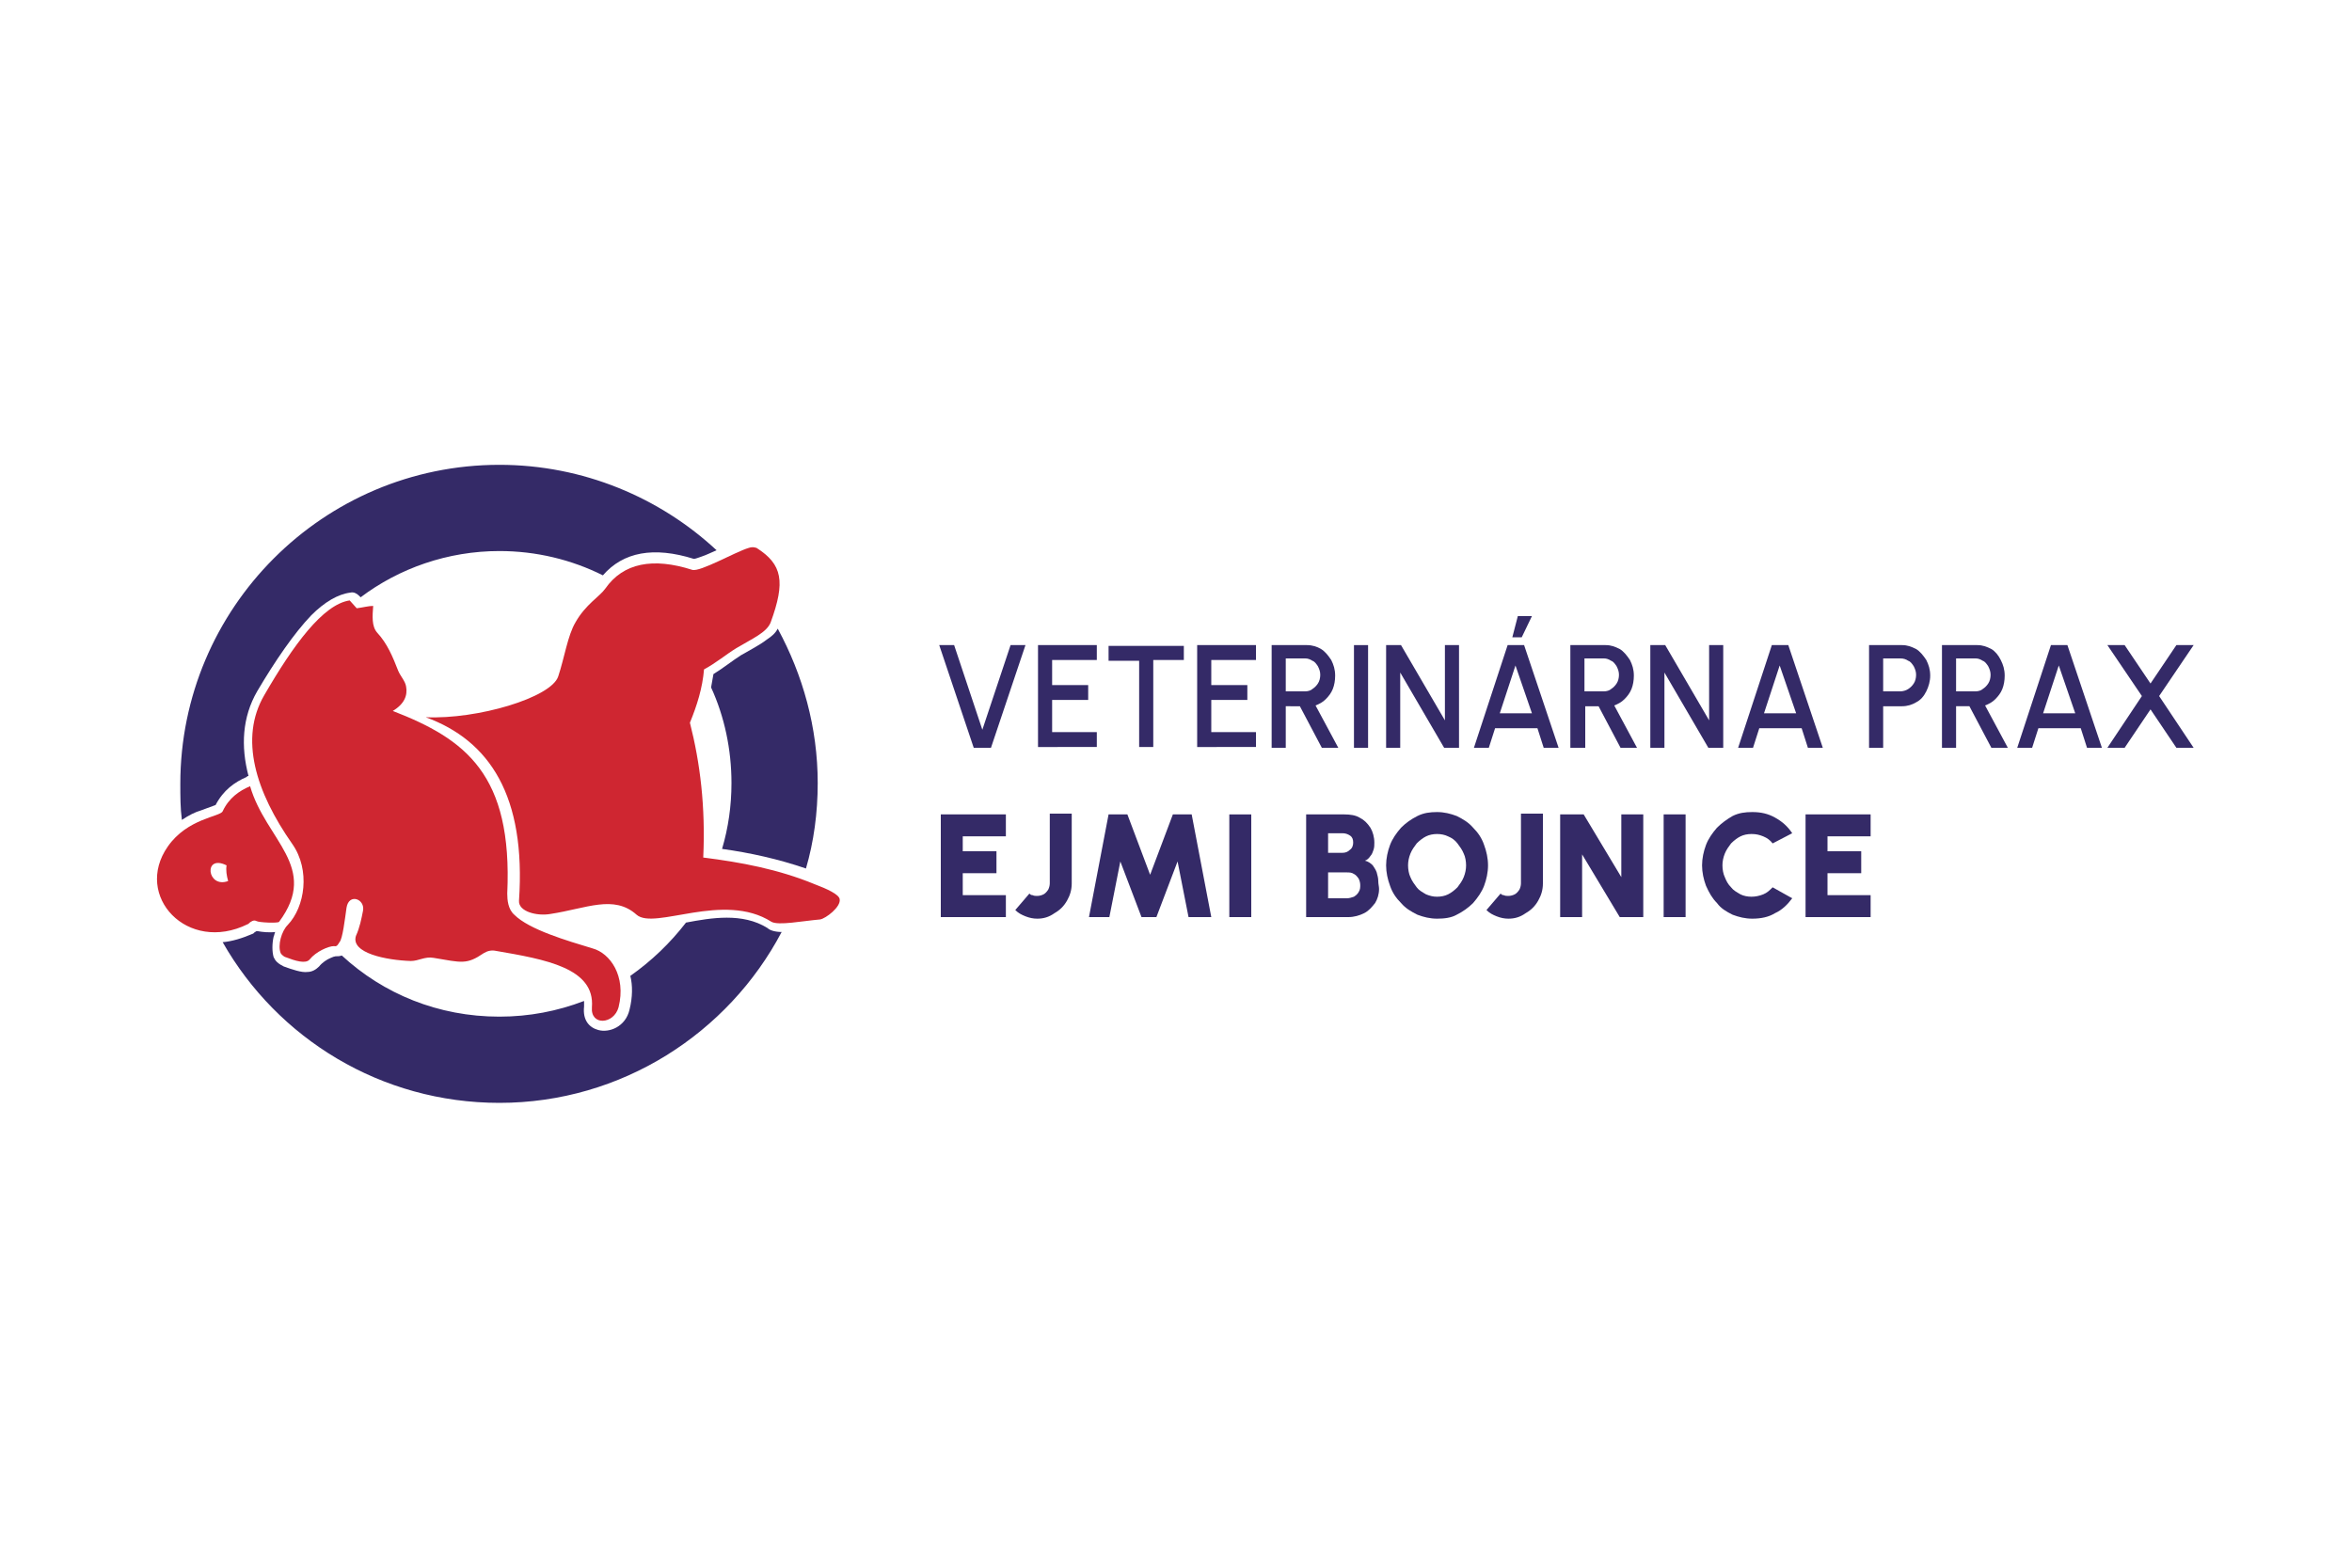 <?xml version="1.0" encoding="UTF-8"?>
<!-- Generator: Adobe Illustrator 27.7.0, SVG Export Plug-In . SVG Version: 6.00 Build 0)  -->
<svg xmlns="http://www.w3.org/2000/svg" xmlns:xlink="http://www.w3.org/1999/xlink" version="1.1" id="Layer_1" x="0px" y="0px" width="300px" height="200px" viewBox="0 0 300 200" style="enable-background:new 0 0 300 200;" xml:space="preserve">
<style type="text/css">
	.st0{clip-path:url(#SVGID_00000119117782271509638730000018327382222990627993_);}
	.st1{fill:#342A67;}
	.st2{fill-rule:evenodd;clip-rule:evenodd;fill:#342A67;}
	.st3{fill-rule:evenodd;clip-rule:evenodd;fill:#CF2631;}
</style>
<g>
	<defs>
		<rect id="SVGID_1_" x="20" y="59.2" width="260" height="81.6"></rect>
	</defs>
	<clipPath id="SVGID_00000040551524955243735470000012165862424229941938_">
		<use xlink:href="#SVGID_1_" style="overflow:visible;"></use>
	</clipPath>
	<g style="clip-path:url(#SVGID_00000040551524955243735470000012165862424229941938_);">
		<path class="st1" d="M124.2,95.4l-4.4-13.1h1.9l3.6,10.8l3.6-10.8h1.9l-4.4,13.1H124.2z"></path>
		<path class="st1" d="M132.4,95.4V82.3h7.5v1.9h-5.7v3.2h4.6v1.9h-4.6v4.1h5.7v1.9H132.4z"></path>
		<path class="st1" d="M151,82.3v1.9h-3.9v11.1h-1.8V84.3h-3.9v-1.9H151z"></path>
		<path class="st1" d="M152.7,95.4V82.3h7.5v1.9h-5.7v3.2h4.6v1.9h-4.6v4.1h5.7v1.9H152.7z"></path>
		<path class="st1" d="M162.2,95.4V82.3h4.5c0.7,0,1.3,0.2,1.8,0.5c0.5,0.3,0.9,0.8,1.3,1.4c0.3,0.6,0.5,1.2,0.5,2    c0,0.6-0.1,1.2-0.3,1.7c-0.2,0.5-0.5,0.9-0.9,1.3c-0.4,0.4-0.8,0.6-1.3,0.8l2.9,5.4h-2.1l-2.8-5.3H164v5.3H162.2z M164,88.2h2.5    c0.3,0,0.7-0.1,0.9-0.3c0.3-0.2,0.5-0.4,0.7-0.7c0.2-0.3,0.3-0.7,0.3-1.1c0-0.4-0.1-0.7-0.3-1.1c-0.2-0.3-0.4-0.6-0.7-0.7    c-0.3-0.2-0.6-0.3-0.9-0.3H164V88.2z"></path>
		<path class="st1" d="M174.5,82.3h-1.8v13.1h1.8V82.3z"></path>
		<path class="st1" d="M176.8,95.4V82.3h1.9l5.6,9.6v-9.6h1.8v13.1h-1.9l-5.6-9.6v9.6H176.8z"></path>
		<path class="st1" d="M192.3,82.3h2.1l4.4,13.1h-1.9l-0.8-2.5h-5.4l-0.8,2.5h-1.9L192.3,82.3z M191.3,91h4.1l-2.1-6.1L191.3,91z     M192.9,81.3l0.7-2.7h1.8l-1.3,2.7H192.9z"></path>
		<path class="st1" d="M200.3,95.4V82.3h4.5c0.7,0,1.2,0.2,1.8,0.5c0.5,0.3,0.9,0.8,1.3,1.4c0.3,0.6,0.5,1.2,0.5,2    c0,0.6-0.1,1.2-0.3,1.7c-0.2,0.5-0.5,0.9-0.9,1.3c-0.4,0.4-0.8,0.6-1.3,0.8l2.9,5.4h-2.1l-2.8-5.3h-1.7v5.3H200.3z M202.1,88.2    h2.5c0.3,0,0.7-0.1,0.9-0.3c0.3-0.2,0.5-0.4,0.7-0.7c0.2-0.3,0.3-0.7,0.3-1.1c0-0.4-0.1-0.7-0.3-1.1c-0.2-0.3-0.4-0.6-0.7-0.7    c-0.3-0.2-0.6-0.3-0.9-0.3h-2.5V88.2z"></path>
		<path class="st1" d="M210.5,95.4V82.3h1.9l5.6,9.6v-9.6h1.8v13.1h-1.9l-5.6-9.6v9.6H210.5z"></path>
		<path class="st1" d="M226,82.3h2.1l4.4,13.1h-1.9l-0.8-2.5h-5.4l-0.8,2.5h-1.9L226,82.3z M225,91h4.1l-2.1-6.1L225,91z"></path>
		<path class="st1" d="M238.4,95.4V82.3h4.2c0.7,0,1.2,0.2,1.8,0.5c0.5,0.3,0.9,0.8,1.3,1.4c0.3,0.6,0.5,1.2,0.5,2    c0,0.7-0.2,1.4-0.5,2c-0.3,0.6-0.7,1.1-1.3,1.4c-0.5,0.3-1.1,0.5-1.8,0.5h-2.4v5.3H238.4z M240.2,88.2h2.2c0.3,0,0.7-0.1,1-0.3    c0.3-0.2,0.5-0.4,0.7-0.7c0.2-0.3,0.3-0.7,0.3-1.1c0-0.4-0.1-0.7-0.3-1.1c-0.2-0.3-0.4-0.6-0.7-0.7c-0.3-0.2-0.6-0.3-1-0.3h-2.2    V88.2z"></path>
		<path class="st1" d="M247.7,95.4V82.3h4.5c0.7,0,1.2,0.2,1.8,0.5c0.5,0.3,0.9,0.8,1.2,1.4c0.3,0.6,0.5,1.2,0.5,2    c0,0.6-0.1,1.2-0.3,1.7c-0.2,0.5-0.5,0.9-0.9,1.3c-0.4,0.4-0.8,0.6-1.3,0.8l2.9,5.4H254l-2.8-5.3h-1.7v5.3H247.7z M249.5,88.2h2.5    c0.3,0,0.7-0.1,0.9-0.3c0.3-0.2,0.5-0.4,0.7-0.7c0.2-0.3,0.3-0.7,0.3-1.1c0-0.4-0.1-0.7-0.3-1.1c-0.2-0.3-0.4-0.6-0.7-0.7    c-0.3-0.2-0.6-0.3-0.9-0.3h-2.5V88.2z"></path>
		<path class="st1" d="M261.6,82.3h2.1l4.4,13.1h-1.9l-0.8-2.5h-5.4l-0.8,2.5h-1.9L261.6,82.3z M260.6,91h4.1l-2.1-6.1L260.6,91z"></path>
		<path class="st1" d="M268.8,95.4l4.4-6.6l-4.4-6.5h2.2l3.3,4.9l3.3-4.9h2.2l-4.4,6.5l4.4,6.6h-2.2l-3.3-4.9l-3.3,4.9H268.8z"></path>
		<path class="st1" d="M120,117v-13.1h8.3v2.8h-5.5v1.9h4.3v2.8h-4.3v2.8h5.5v2.8H120z"></path>
		<path class="st1" d="M132.3,117.2c-0.5,0-1-0.1-1.5-0.3c-0.5-0.2-0.9-0.4-1.3-0.8l1.8-2.1c0.1,0.1,0.2,0.2,0.4,0.2    c0.2,0.1,0.4,0.1,0.6,0.1c0.3,0,0.6-0.1,0.8-0.2c0.2-0.1,0.4-0.3,0.6-0.6c0.1-0.2,0.2-0.5,0.2-0.8v-8.9h2.8v8.9    c0,0.8-0.2,1.5-0.6,2.2c-0.4,0.7-0.9,1.2-1.6,1.6C133.8,117,133.1,117.2,132.3,117.2z"></path>
		<path class="st1" d="M138.9,117l2.5-13.1h2.4l2.9,7.7l2.9-7.7h2.4l2.5,13.1h-2.9l-1.4-7.1l-2.7,7.1h-1.9l-2.7-7.1l-1.4,7.1H138.9z    "></path>
		<path class="st1" d="M159.6,103.9h-2.8V117h2.8V103.9z"></path>
		<path class="st1" d="M166.6,117v-13.1h4.9c0.7,0,1.4,0.1,1.9,0.4c0.6,0.3,1,0.7,1.4,1.3c0.3,0.5,0.5,1.2,0.5,1.9    c0,0.3,0,0.6-0.1,0.9c-0.1,0.3-0.2,0.6-0.4,0.8c-0.2,0.3-0.4,0.5-0.7,0.6c0.4,0.1,0.7,0.3,1,0.6c0.2,0.3,0.4,0.6,0.5,0.9    c0.1,0.4,0.2,0.7,0.2,1.1c0,0.4,0.1,0.7,0.1,1c0,0.7-0.2,1.3-0.5,1.8c-0.4,0.5-0.8,1-1.4,1.3c-0.6,0.3-1.3,0.5-2,0.5H166.6z     M169.4,114.6h2.4c0.3,0,0.6-0.1,0.9-0.2c0.3-0.2,0.5-0.4,0.6-0.6c0.2-0.3,0.2-0.6,0.2-0.9c0-0.3-0.1-0.6-0.2-0.8    c-0.2-0.3-0.4-0.5-0.6-0.6c-0.3-0.2-0.6-0.2-0.9-0.2h-2.4V114.6z M169.4,108.8h1.8c0.4,0,0.7-0.1,1-0.4c0.3-0.2,0.4-0.6,0.4-0.9    c0-0.4-0.1-0.7-0.4-0.9c-0.3-0.2-0.6-0.3-1-0.3h-1.8V108.8z"></path>
		<path class="st1" d="M183.3,117.2c-0.9,0-1.7-0.2-2.5-0.5c-0.8-0.4-1.5-0.8-2.1-1.5c-0.6-0.6-1.1-1.3-1.4-2.2    c-0.3-0.8-0.5-1.7-0.5-2.6c0-0.9,0.2-1.8,0.5-2.6c0.3-0.8,0.8-1.5,1.4-2.2c0.6-0.6,1.3-1.1,2.1-1.5c0.8-0.4,1.6-0.5,2.5-0.5    c0.9,0,1.7,0.2,2.5,0.5c0.8,0.4,1.5,0.8,2.1,1.5c0.6,0.6,1.1,1.3,1.4,2.2c0.3,0.8,0.5,1.7,0.5,2.6c0,0.9-0.2,1.8-0.5,2.6    c-0.3,0.8-0.8,1.5-1.4,2.2c-0.6,0.6-1.3,1.1-2.1,1.5C185.1,117.1,184.2,117.2,183.3,117.2z M183.3,114.4c0.5,0,1-0.1,1.4-0.3    c0.4-0.2,0.8-0.5,1.2-0.9c0.3-0.4,0.6-0.8,0.8-1.3c0.2-0.5,0.3-1,0.3-1.5c0-0.5-0.1-1.1-0.3-1.5c-0.2-0.5-0.5-0.9-0.8-1.3    c-0.3-0.4-0.7-0.7-1.2-0.9c-0.4-0.2-0.9-0.3-1.4-0.3c-0.5,0-1,0.1-1.4,0.3c-0.4,0.2-0.8,0.5-1.2,0.9c-0.3,0.4-0.6,0.8-0.8,1.3    c-0.2,0.5-0.3,1-0.3,1.5c0,0.5,0.1,1.1,0.3,1.5c0.2,0.5,0.5,0.9,0.8,1.3c0.3,0.4,0.7,0.6,1.2,0.9    C182.4,114.3,182.8,114.4,183.3,114.4z"></path>
		<path class="st1" d="M192.4,117.2c-0.5,0-1-0.1-1.5-0.3c-0.5-0.2-0.9-0.4-1.3-0.8l1.8-2.1c0.1,0.1,0.2,0.2,0.4,0.2    c0.2,0.1,0.4,0.1,0.6,0.1c0.3,0,0.6-0.1,0.8-0.2c0.2-0.1,0.4-0.3,0.6-0.6c0.1-0.2,0.2-0.5,0.2-0.8v-8.9h2.8v8.9    c0,0.8-0.2,1.5-0.6,2.2c-0.4,0.7-0.9,1.2-1.6,1.6C193.9,117,193.2,117.2,192.4,117.2z"></path>
		<path class="st1" d="M199,117v-13.1h3l4.8,8v-8h2.8V117h-3l-4.8-8v8H199z"></path>
		<path class="st1" d="M215,103.9h-2.8V117h2.8V103.9z"></path>
		<path class="st1" d="M223.5,117.2c-0.9,0-1.7-0.2-2.5-0.5c-0.8-0.4-1.5-0.8-2-1.5c-0.6-0.6-1-1.3-1.4-2.2    c-0.3-0.8-0.5-1.7-0.5-2.6c0-0.9,0.2-1.8,0.5-2.6c0.3-0.8,0.8-1.5,1.4-2.2c0.6-0.6,1.3-1.1,2-1.5c0.8-0.4,1.6-0.5,2.5-0.5    c1.1,0,2,0.2,2.9,0.7c0.9,0.5,1.6,1.1,2.2,2l-2.5,1.3c-0.3-0.4-0.7-0.7-1.2-0.9c-0.5-0.2-0.9-0.3-1.5-0.3c-0.5,0-1,0.1-1.4,0.3    c-0.4,0.2-0.8,0.5-1.2,0.9c-0.3,0.4-0.6,0.8-0.8,1.3c-0.2,0.5-0.3,1-0.3,1.5c0,0.5,0.1,1.1,0.3,1.5c0.2,0.5,0.4,0.9,0.8,1.3    c0.3,0.4,0.7,0.6,1.2,0.9c0.4,0.2,0.9,0.3,1.4,0.3c0.5,0,1-0.1,1.5-0.3c0.5-0.2,0.8-0.5,1.2-0.9l2.5,1.4c-0.6,0.8-1.3,1.5-2.2,1.9    C225.6,117,224.6,117.2,223.5,117.2z"></path>
		<path class="st1" d="M230.3,117v-13.1h8.3v2.8h-5.5v1.9h4.3v2.8h-4.3v2.8h5.5v2.8H230.3z"></path>
		<path class="st2" d="M23.2,104.6c-0.2-1.5-0.2-3-0.2-4.6c0-22.4,18.2-40.7,40.7-40.7c10.7,0,20.5,4.2,27.7,10.9    c-0.7,0.3-1.3,0.6-1.9,0.8c-0.3,0.1-0.8,0.3-1,0.3c-5.1-1.6-9-0.9-11.6,2.1c-4-2-8.5-3.1-13.2-3.1c-6.6,0-12.8,2.2-17.7,5.9    c-0.1-0.1-0.2-0.2-0.2-0.2c-0.3-0.3-0.7-0.5-1.1-0.4c-1.6,0.2-3.3,1.2-5,2.9c-2.2,2.3-4.6,5.8-6.9,9.7c-1.9,3.3-2.1,7-1.1,10.8    c-0.1,0-0.2,0-0.2,0.1c-1.6,0.7-3,1.7-4,3.6c-0.3,0.1-1.1,0.4-1.9,0.7C24.9,103.6,24.1,104,23.2,104.6z M99.2,80.2    c3.2,5.9,5.1,12.6,5.1,19.7c0,3.8-0.5,7.5-1.5,10.9c-3.5-1.2-7.1-2-10.7-2.5c0.8-2.7,1.2-5.5,1.2-8.4c0-4.3-0.9-8.5-2.6-12.2    c0.1-0.5,0.2-1.1,0.3-1.7c1.3-0.8,2.4-1.7,3.5-2.4c1.2-0.7,2.4-1.3,3.3-2C98.4,81.2,98.9,80.8,99.2,80.2z M99.7,118.9    c-6.8,12.9-20.4,21.8-36,21.8c-15.1,0-28.3-8.2-35.3-20.5c1.2-0.1,2.5-0.5,3.9-1.1c0.1-0.1,0.2-0.2,0.4-0.3c0.1,0,0.1,0,0.2,0    c0.5,0.1,1.5,0.2,2.2,0.1c-0.1,0.2-0.1,0.4-0.2,0.6c-0.2,0.9-0.2,1.9,0,2.6c0.1,0.2,0.2,0.4,0.4,0.6c0.3,0.3,0.7,0.5,0.9,0.6    c1.1,0.4,2.3,0.8,3,0.7c0.6,0,1.1-0.3,1.5-0.7c0.4-0.5,1-0.9,1.5-1.1c0.2-0.1,0.5-0.2,0.6-0.2c0.3,0,0.5,0,0.8-0.1    c5.3,4.9,12.3,7.8,20.1,7.8c3.8,0,7.4-0.7,10.8-2c0,0.2,0,0.5,0,0.7c-0.2,1.8,0.7,2.7,1.8,3c1.4,0.4,3.5-0.4,4-2.6    c0.4-1.6,0.4-3.1,0.1-4.3c2.7-1.9,5.1-4.2,7.1-6.8c3.2-0.6,7.2-1.3,10.4,0.7C98.2,118.7,98.9,118.9,99.7,118.9z"></path>
		<path class="st3" d="M54.3,91.5c6.6,0.3,16-2.5,16.9-5.2c0.8-2.4,1.2-5.2,2.2-6.9c1.3-2.3,3.1-3.3,3.8-4.3c2.3-3.3,6.1-4,11.1-2.4    c1,0.3,5.5-2.3,7.2-2.8c0.6-0.2,0.9,0,1,0c3.3,2.1,3.7,4.3,1.8,9.5c-0.5,1.3-2.4,2.1-4.4,3.3c-1.3,0.8-2.6,1.9-4.1,2.7    c-0.2,2.4-0.9,4.6-1.8,6.8c1.3,5.1,2,10.7,1.7,17.2c4.8,0.6,9.6,1.5,14.2,3.4c1.6,0.6,3.1,1.3,3.2,1.9c0.2,1-1.8,2.5-2.5,2.6    c-2.3,0.2-5.3,0.8-6.2,0.3c-6.1-3.9-14.9,1.1-17.2-0.9c-2.9-2.6-6.4-0.8-11-0.1c-1.7,0.3-4.1-0.3-4-1.7    C67.1,101.6,62.5,94.5,54.3,91.5z M47.6,77.3c-0.1,1.3-0.2,2.6,0.5,3.4c1.3,1.4,2,3.1,2.7,4.9c0.3,0.7,0.9,1.3,1,2    c0.2,1.1-0.2,2.2-1.7,3.1c9.3,3.6,15.3,8.1,14.6,23.3c0,0.8,0.1,2,0.9,2.7c1.9,1.9,6.7,3.3,10,4.3c2.2,0.6,4.3,3.5,3.3,7.5    c-0.6,2.2-3.6,2.4-3.4,0c0.4-5-5.9-6.1-12.3-7.2c-0.5-0.1-1,0-1.5,0.3c-2.2,1.5-2.8,1.2-6.4,0.6c-1.1-0.2-1.9,0.4-2.9,0.4    c-3.1-0.1-7.7-1-7-3.2c0.5-1.1,0.7-2.2,0.9-3.2c0.3-1.5-1.8-2.3-2.1-0.4c-0.2,1.4-0.5,4-0.9,4.4c-0.2,0.3-0.3,0.6-0.7,0.5    c-0.7,0-2.3,0.7-3.1,1.7c-0.5,0.6-1.8,0.2-3.1-0.3c-0.1,0-0.5-0.3-0.6-0.5c-0.4-1,0.1-2.8,0.9-3.6c2.2-2.3,2.9-7,0.6-10.3    c-4.7-6.7-6.8-13.5-3.6-19c3.7-6.4,7.5-11.6,10.9-12.1l0.9,1C46.3,77.5,47,77.3,47.6,77.3z M35.6,117.6c-0.1,0.2-2.6,0.1-2.9-0.1    c-0.2-0.1-0.4-0.1-0.7,0.1c-0.2,0.1-0.3,0.3-0.4,0.3c-7.7,3.8-14.6-3.6-10.2-9.9c2.5-3.6,6.7-3.8,7-4.5c0.8-1.7,2.1-2.6,3.5-3.2    C33.9,107.2,40.8,110.6,35.6,117.6z M28.9,110.4c-3-1.5-2.5,3,0.2,2C28.9,111.7,28.8,111,28.9,110.4z"></path>
	</g>
</g>
</svg>
